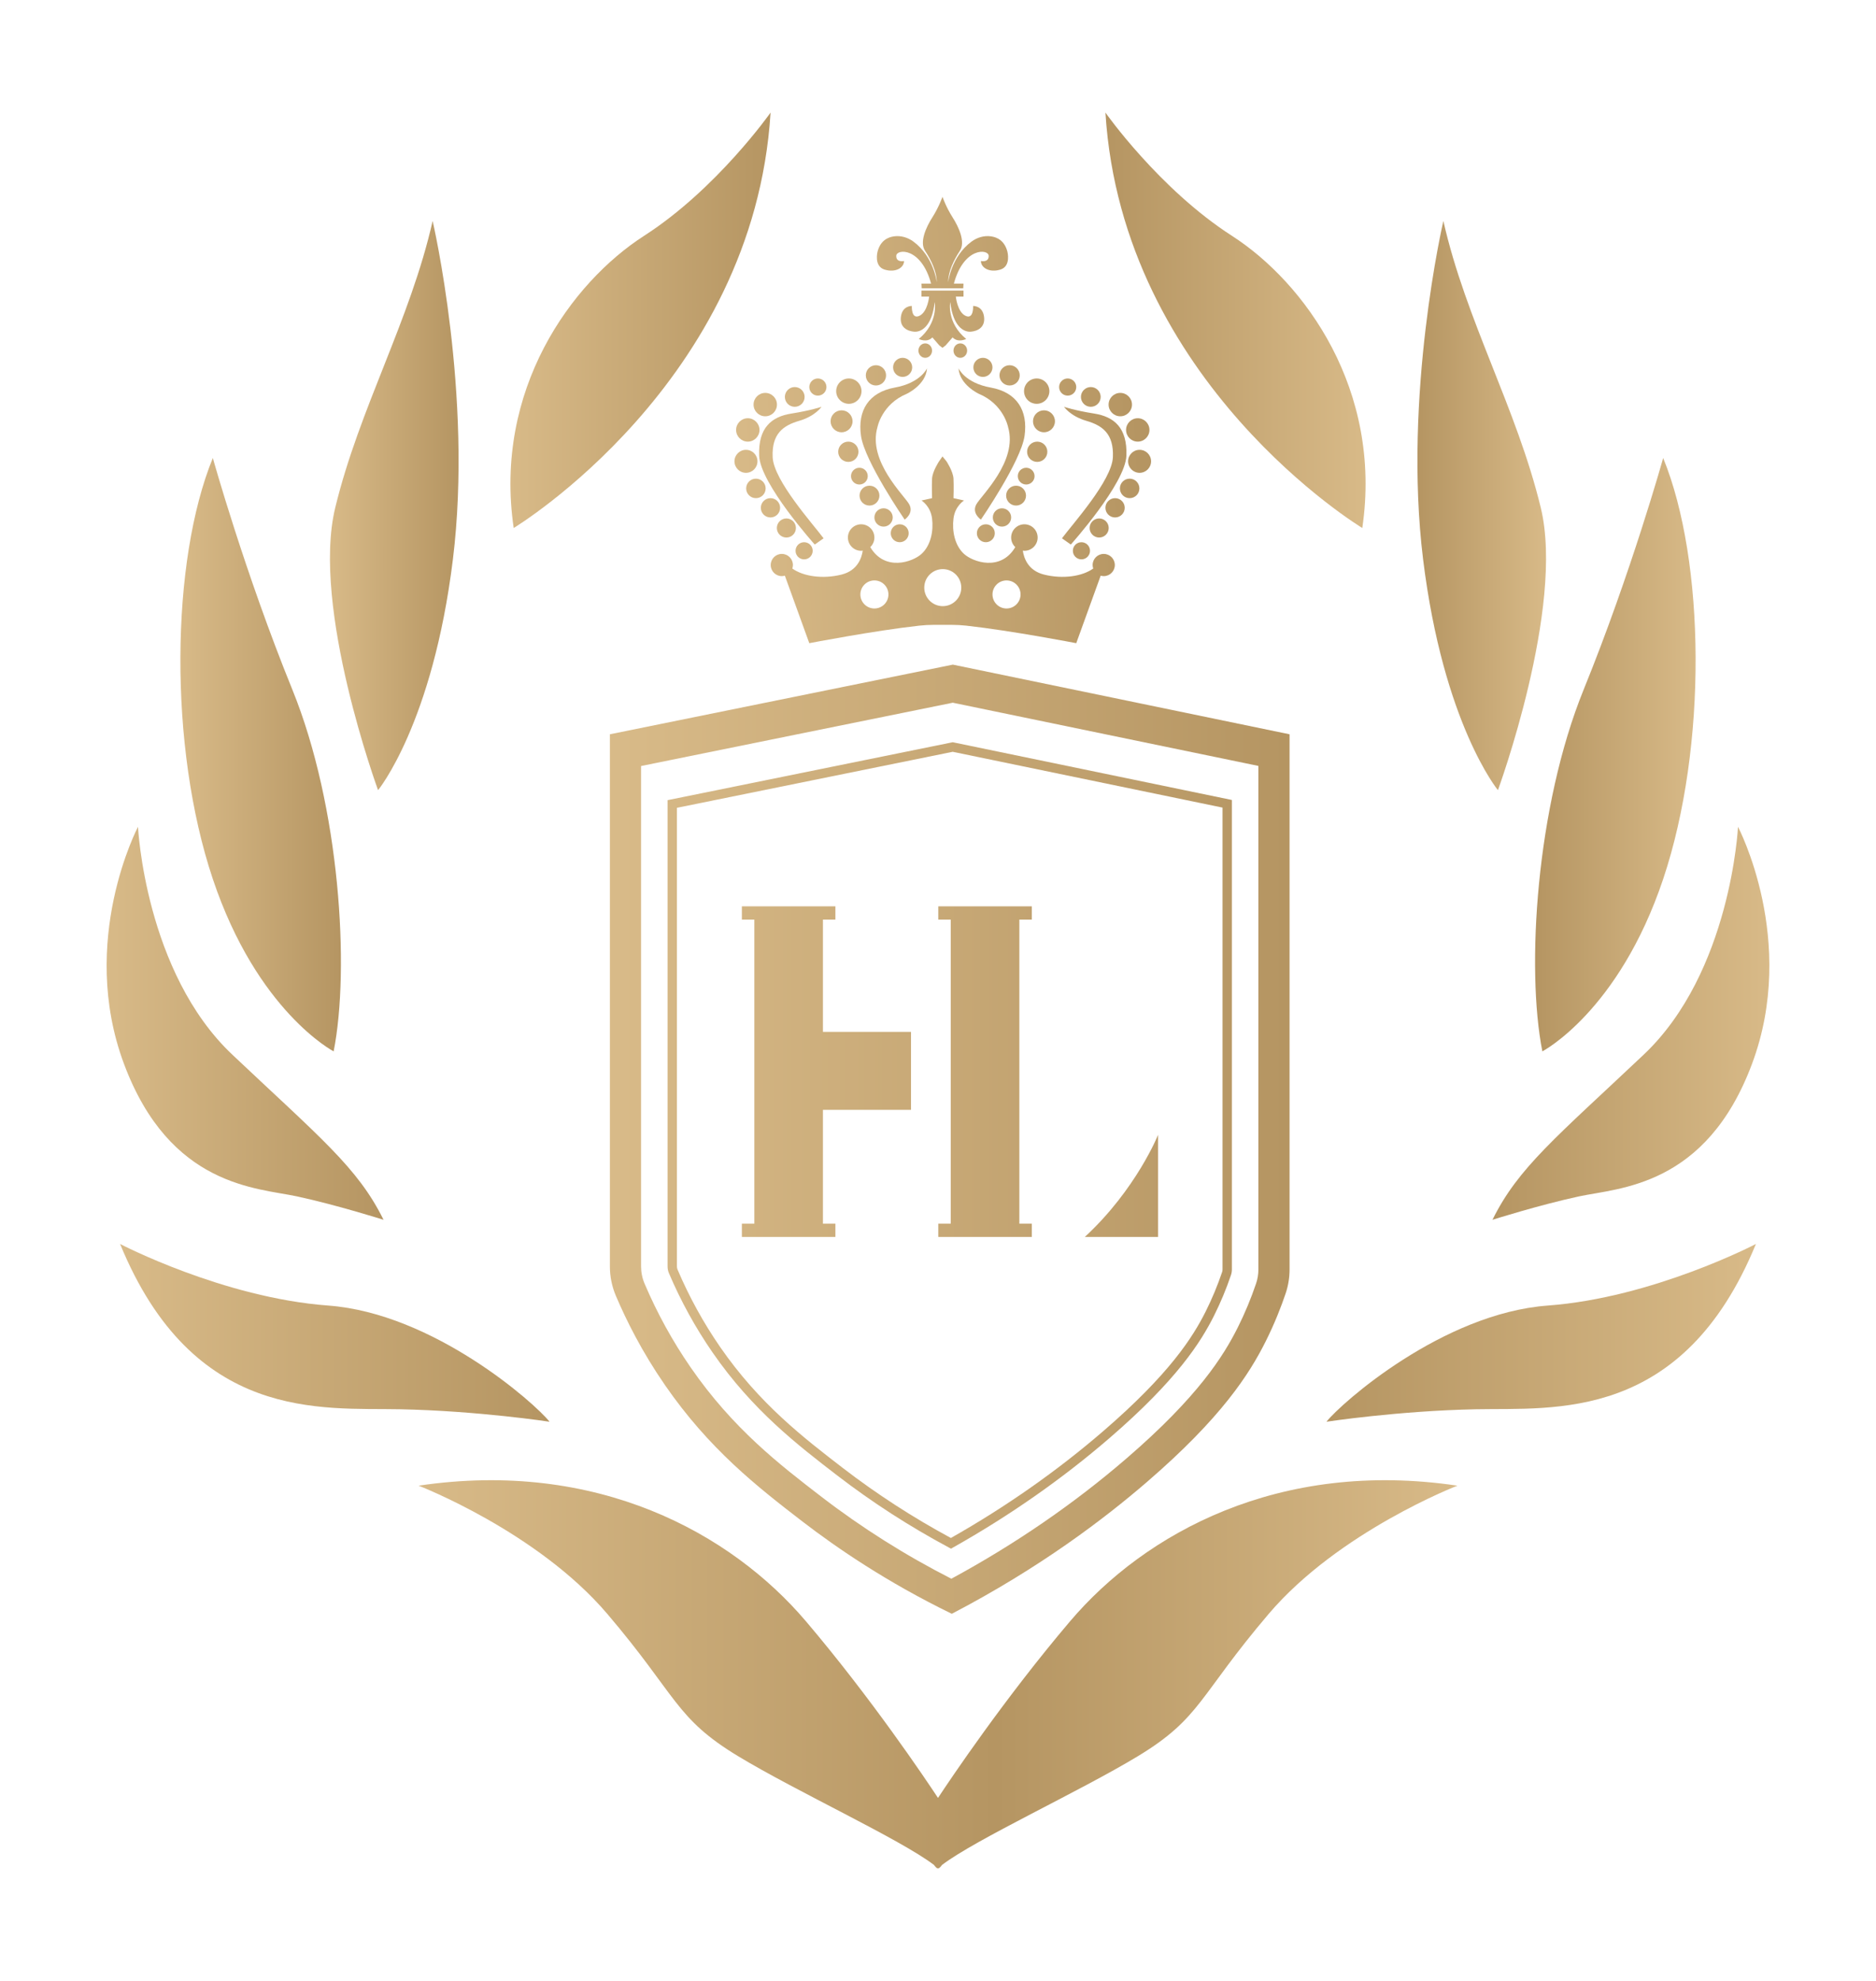 <svg xml:space="preserve" style="enable-background:new 0 0 1128.256 1190.945;" viewBox="0 0 1128.256 1190.945" y="0px" x="0px" xmlns:xlink="http://www.w3.org/1999/xlink" xmlns="http://www.w3.org/2000/svg" version="1.1">
<style type="text/css">
	.st0{fill:url(#SVGID_1_);}
	.st1{fill:url(#SVGID_00000072269441818867420660000017351322576337135490_);}
	.st2{fill:url(#SVGID_00000034800086433357003920000013222976465387836048_);}
	.st3{fill:url(#SVGID_00000113331885387194088140000010551284104844771714_);}
	.st4{fill:url(#SVGID_00000039825716509869787460000011129487369431673530_);}
	.st5{fill:url(#SVGID_00000044174867966063702420000004493039884014916790_);}
	.st6{fill:url(#SVGID_00000093140506656736415820000004788776283732405160_);}
	.st7{fill:url(#SVGID_00000018199920236679373300000005572817558099727274_);}
	.st8{fill:url(#SVGID_00000119821095803276033660000014271840805785473444_);}
	.st9{fill:url(#SVGID_00000128462231027953171440000004866033749492492970_);}
	.st10{fill:url(#SVGID_00000116932877314471414910000000163075238575854470_);}
	.st11{fill:url(#SVGID_00000182528003178045394920000011314642674670050449_);}
	.st12{fill:url(#SVGID_00000100342277105597572130000010951425058066537103_);}
	.st13{fill:url(#SVGID_00000168097235263888586260000012017496270300101561_);}
	.st14{fill:url(#SVGID_00000012458175512762446310000017759459544491361191_);}
	.st15{fill:url(#SVGID_00000002344994175704258480000012335535414116313791_);}
	.st16{fill:url(#SVGID_00000126295387198568541840000013193829693758608543_);}
	.st17{fill:url(#SVGID_00000131364639956490883630000012258019730682021278_);}
	.st18{fill:url(#SVGID_00000152961776867550222590000006430329611594606512_);}
	.st19{fill:url(#SVGID_00000036220052650644777990000000074259951061858991_);}
	.st20{fill:url(#SVGID_00000000911160820348848620000015012296995730228138_);}
	.st21{fill:url(#SVGID_00000161605107278279829110000012721203541465671596_);}
	.st22{fill:url(#SVGID_00000053508616895611776170000010224715548325264043_);}
	.st23{fill:url(#SVGID_00000064355604302397534130000018253273468634745774_);}
	.st24{fill:url(#SVGID_00000131335910698995256760000015238643308843862418_);}
	.st25{fill:url(#SVGID_00000150808092692811696140000003872369675111069862_);}
	.st26{fill:url(#SVGID_00000013166710466064574400000005265663480317480855_);}
	.st27{fill:url(#SVGID_00000054230064560501384920000001742290161841007500_);}
	.st28{fill:url(#SVGID_00000023267487649014305650000001019091110924862890_);}
	.st29{fill:url(#SVGID_00000013159620320375936090000004632900090169915301_);}
	.st30{fill:url(#SVGID_00000026124912011148566930000009000451247692088963_);}
	.st31{fill:url(#SVGID_00000147192349063264040690000010804770629178313139_);}
	.st32{fill:url(#SVGID_00000160186824999442210900000008699989216266617255_);}
	.st33{fill:url(#SVGID_00000155121338332382347760000013027275134165426866_);}
	.st34{fill:url(#SVGID_00000091705220334961188720000013216820952010452372_);}
	.st35{fill:url(#SVGID_00000056402318678081446380000005940028584295209099_);}
	.st36{fill:url(#SVGID_00000021842392280191273360000016236110055096374944_);}
	.st37{fill:url(#SVGID_00000178882997481085826020000003862107867063671736_);}
	.st38{fill:url(#SVGID_00000041977121023484530450000007586583959896451749_);}
	.st39{fill:url(#SVGID_00000022556019019671718340000015066932231898491311_);}
	.st40{fill:url(#SVGID_00000023263875281812062020000004268879686132913836_);}
	.st41{fill:url(#SVGID_00000023994628231546477280000012230157780498317203_);}
	.st42{fill:url(#SVGID_00000127022161024254831180000004311462521629758352_);}
	.st43{fill:url(#SVGID_00000101826042776459719190000013382676067807723695_);}
	.st44{fill:url(#SVGID_00000080888871586856022350000003663519769451468444_);}
	.st45{fill:url(#SVGID_00000165917791941690581740000002173815505339626148_);}
	.st46{fill:url(#SVGID_00000065037739667825386670000001369325088490939540_);}
	.st47{fill:url(#SVGID_00000041256321104443277370000003919545260226087097_);}
	.st48{fill:url(#SVGID_00000116920556271141636820000016063874229148156346_);}
	.st49{fill:url(#SVGID_00000066488263843259387970000010769176785333603516_);}
	.st50{fill:url(#SVGID_00000054960391002073245710000004098834766077988530_);}
	.st51{fill:url(#SVGID_00000165192331233548915120000010820629388246665616_);}
	.st52{fill:url(#SVGID_00000164483309515858959520000008808355091911466387_);}
	.st53{fill:url(#SVGID_00000160878160476018497660000011659315477796015023_);}
	.st54{fill:url(#SVGID_00000145764592574777806960000003997119657912445077_);}
	.st55{fill:url(#SVGID_00000082346836962443532140000014819415345014190980_);}
	.st56{fill:url(#SVGID_00000101782168258933182250000004882073233807318695_);}
	.st57{fill:url(#SVGID_00000163753812480349021050000008808617910592350378_);}
	.st58{fill:url(#SVGID_00000053545531971947984080000008073935724965304988_);}
	.st59{fill:url(#SVGID_00000134234044492799377410000000665852642866609539_);}
	.st60{fill:url(#SVGID_00000152256948222199613610000000864993272111792271_);}
</style>
<g id="Layer_1">
</g>
<g id="Layer_2">
	<g>
		<g>
			<linearGradient y2="140.901" x2="680.433" y1="152.152" x1="434.799" gradientUnits="userSpaceOnUse" id="SVGID_1_">
				<stop style="stop-color:#D8BA88" offset="0"></stop>
				<stop style="stop-color:#B59562" offset="1"></stop>
			</linearGradient>
			<path d="M531.992,162.07c6.563,2.031,11.719-1.094,11.719-5.156
				c0,0-4.844,1.094-4.688-3.125c0.156-4.219,15.001-5.313,20.938,16.719h-5.781l0.156,2.813h8.907
				h7.154h8.907l0.156-2.813h-5.782c5.938-22.032,20.782-20.938,20.938-16.719
				c0.156,4.219-4.688,3.125-4.688,3.125c0,4.063,5.156,7.188,11.719,5.156
				c6.563-2.031,4.219-10.782,4.219-10.782c-1.719-6.563-6.094-8.711-10.039-9.219
				c-4.07-0.524-8.188,0.712-11.494,3.144c-12.413,9.132-14.093,24.514-14.093,24.514
				c0-6.563,3.594-13.751,7.032-18.907c3.438-5.156-0.469-14.063-4.375-20.157
				c-3.906-6.094-6.077-12.344-6.077-12.344s-2.171,6.25-6.077,12.344
				c-3.906,6.094-7.813,15.001-4.375,20.157c3.438,5.156,7.031,12.344,7.031,18.907
				c0,0-1.68-15.382-14.093-24.514c-3.305-2.432-7.424-3.668-11.494-3.144
				c-3.946,0.508-8.321,2.656-10.039,9.219C527.774,151.288,525.43,160.039,531.992,162.07z" class="st0"></path>
			
				<linearGradient y2="186.326" x2="682.514" y1="197.577" x1="436.879" gradientUnits="userSpaceOnUse" id="SVGID_00000010995346575428445510000000020800626932996016_">
				<stop style="stop-color:#D8BA88" offset="0"></stop>
				<stop style="stop-color:#B59562" offset="1"></stop>
			</linearGradient>
			<path d="M564.963,207.697l1.858,1.406
				l1.858-1.406l4.219-4.844c3.281,3.438,8.183,0.938,8.183,0.938
				c-11.974-9.844-9.589-22.188-9.589-22.188c1.719,15.157,8.438,18.126,12.344,17.813
				s8.907-2.5,7.969-9.114c-0.938-6.614-6.563-6.356-6.563-6.356s0.469,8.282-4.531,5.938
				c-5-2.344-5.86-11.563-5.86-11.563h4.61v-3.594h-9.219h-6.842h-9.219v3.594h4.609
				c0,0-0.859,9.219-5.86,11.563c-5,2.344-4.531-5.938-4.531-5.938s-5.625-0.258-6.563,6.356
				c-0.938,6.614,4.063,8.801,7.969,9.114c3.906,0.313,10.625-2.656,12.344-17.813
				c0,0,2.385,12.344-9.589,22.188c0,0,4.901,2.5,8.183-0.938L564.963,207.697z" style="fill:url(#SVGID_00000010995346575428445510000000020800626932996016_);"></path>
			
				<linearGradient y2="262.21" x2="685.989" y1="273.461" x1="440.355" gradientUnits="userSpaceOnUse" id="SVGID_00000120547010052541586670000012570881972555084476_">
				<stop style="stop-color:#D8BA88" offset="0"></stop>
				<stop style="stop-color:#B59562" offset="1"></stop>
			</linearGradient>
			<path d="M589.93,312.388
				c0,0,24.063-35.001,26.251-50.314c2.188-15.313-4.688-26.251-20.313-29.064
				c-15.626-2.813-19.376-11.563-19.376-11.563c0.625,10,12.188,15.313,12.188,15.313
				c15.001,6.25,17.595,20.001,17.595,20.001c6.032,20.626-16.345,41.252-19.158,46.564
				C584.304,308.638,589.93,312.388,589.93,312.388z" style="fill:url(#SVGID_00000120547010052541586670000012570881972555084476_);"></path>
			
				<linearGradient y2="283.919" x2="686.984" y1="295.169" x1="441.349" gradientUnits="userSpaceOnUse" id="SVGID_00000103987662252602516890000005525376629371384241_">
				<stop style="stop-color:#D8BA88" offset="0"></stop>
				<stop style="stop-color:#B59562" offset="1"></stop>
			</linearGradient>
			<path d="M658.057,248.636
				c-11.875-1.875-18.126-4.063-18.126-4.063s3.75,5.625,13.438,8.438
				c9.688,2.813,16.563,7.813,15.938,21.876c-0.625,14.063-24.376,40.314-30.626,48.752l5.313,3.75
				c0,0,32.814-36.564,33.439-53.44C678.058,257.074,669.933,250.511,658.057,248.636z" style="fill:url(#SVGID_00000103987662252602516890000005525376629371384241_);"></path>
			
				<linearGradient y2="205.934" x2="683.412" y1="217.184" x1="437.777" gradientUnits="userSpaceOnUse" id="SVGID_00000013187434452226906670000005175181442099156123_">
				<stop style="stop-color:#D8BA88" offset="0"></stop>
				<stop style="stop-color:#B59562" offset="1"></stop>
			</linearGradient>
			
				<ellipse ry="4.336" rx="4.102" cy="210.783" cx="577.546" style="fill:url(#SVGID_00000013187434452226906670000005175181442099156123_);"></ellipse>
			
				<linearGradient y2="216.613" x2="683.901" y1="227.863" x1="438.266" gradientUnits="userSpaceOnUse" id="SVGID_00000014630655259521600240000001660006384500156331_">
				<stop style="stop-color:#D8BA88" offset="0"></stop>
				<stop style="stop-color:#B59562" offset="1"></stop>
			</linearGradient>
			
				<circle r="5.742" cy="220.861" cx="591.141" style="fill:url(#SVGID_00000014630655259521600240000001660006384500156331_);"></circle>
			
				<linearGradient y2="222.141" x2="684.154" y1="233.392" x1="438.52" gradientUnits="userSpaceOnUse" id="SVGID_00000095320620464302418430000003321146981938126751_">
				<stop style="stop-color:#D8BA88" offset="0"></stop>
				<stop style="stop-color:#B59562" offset="1"></stop>
			</linearGradient>
			
				<circle r="6.094" cy="225.666" cx="607.196" style="fill:url(#SVGID_00000095320620464302418430000003321146981938126751_);"></circle>
			
				<linearGradient y2="232.359" x2="684.622" y1="243.609" x1="438.988" gradientUnits="userSpaceOnUse" id="SVGID_00000106861956365532591440000005876691605529500854_">
				<stop style="stop-color:#D8BA88" offset="0"></stop>
				<stop style="stop-color:#B59562" offset="1"></stop>
			</linearGradient>
			
				<circle r="7.617" cy="235.159" cx="623.492" style="fill:url(#SVGID_00000106861956365532591440000005876691605529500854_);"></circle>
			
				<linearGradient y2="250.646" x2="685.46" y1="261.897" x1="439.825" gradientUnits="userSpaceOnUse" id="SVGID_00000017503853742036289060000001432047237252509607_">
				<stop style="stop-color:#D8BA88" offset="0"></stop>
				<stop style="stop-color:#B59562" offset="1"></stop>
			</linearGradient>
			<path d="M621.259,253.284
				c0,3.646,2.956,6.602,6.602,6.602c3.646,0,6.602-2.956,6.602-6.602c0-3.646-2.956-6.602-6.602-6.602
				C624.215,246.682,621.259,249.638,621.259,253.284z" style="fill:url(#SVGID_00000017503853742036289060000001432047237252509607_);"></path>
			
				<linearGradient y2="268.743" x2="686.289" y1="279.994" x1="440.654" gradientUnits="userSpaceOnUse" id="SVGID_00000057860910971560662850000008574347553167795609_">
				<stop style="stop-color:#D8BA88" offset="0"></stop>
				<stop style="stop-color:#B59562" offset="1"></stop>
			</linearGradient>
			
				<circle r="6.094" cy="271.605" cx="623.798" style="fill:url(#SVGID_00000057860910971560662850000008574347553167795609_);"></circle>
			
				<linearGradient y2="283.058" x2="686.944" y1="294.308" x1="441.31" gradientUnits="userSpaceOnUse" id="SVGID_00000004510171259191343530000006113098642777409979_">
				<stop style="stop-color:#D8BA88" offset="0"></stop>
				<stop style="stop-color:#B59562" offset="1"></stop>
			</linearGradient>
			
				<circle r="5.039" cy="286.254" cx="617.157" style="fill:url(#SVGID_00000004510171259191343530000006113098642777409979_);"></circle>
			
				<linearGradient y2="294.475" x2="687.467" y1="305.725" x1="441.833" gradientUnits="userSpaceOnUse" id="SVGID_00000053504319497401392950000017737436658546155935_">
				<stop style="stop-color:#D8BA88" offset="0"></stop>
				<stop style="stop-color:#B59562" offset="1"></stop>
			</linearGradient>
			
				<circle r="5.977" cy="297.974" cx="611.08" style="fill:url(#SVGID_00000053504319497401392950000017737436658546155935_);"></circle>
			
				<linearGradient y2="307.186" x2="688.049" y1="318.436" x1="442.415" gradientUnits="userSpaceOnUse" id="SVGID_00000145761121581370168340000004098434515232878782_">
				<stop style="stop-color:#D8BA88" offset="0"></stop>
				<stop style="stop-color:#B59562" offset="1"></stop>
			</linearGradient>
			
				<circle r="5.508" cy="311.099" cx="602.609" style="fill:url(#SVGID_00000145761121581370168340000004098434515232878782_);"></circle>
			
				<linearGradient y2="316.215" x2="688.463" y1="327.465" x1="442.828" gradientUnits="userSpaceOnUse" id="SVGID_00000089559913784193562750000011590043328347798411_">
				<stop style="stop-color:#D8BA88" offset="0"></stop>
				<stop style="stop-color:#B59562" offset="1"></stop>
			</linearGradient>
			
				<circle r="5.391" cy="320.592" cx="592.899" style="fill:url(#SVGID_00000089559913784193562750000011590043328347798411_);"></circle>
			
				<linearGradient y2="230.754" x2="684.549" y1="242.005" x1="438.914" gradientUnits="userSpaceOnUse" id="SVGID_00000096019928777388505600000008005182918881400489_">
				<stop style="stop-color:#D8BA88" offset="0"></stop>
				<stop style="stop-color:#B59562" offset="1"></stop>
			</linearGradient>
			
				<circle r="5.156" cy="232.698" cx="642.119" style="fill:url(#SVGID_00000096019928777388505600000008005182918881400489_);"></circle>
			
				<linearGradient y2="237.315" x2="684.849" y1="248.566" x1="439.215" gradientUnits="userSpaceOnUse" id="SVGID_00000083090824315220858290000000575020841149559713_">
				<stop style="stop-color:#D8BA88" offset="0"></stop>
				<stop style="stop-color:#B59562" offset="1"></stop>
			</linearGradient>
			<path d="M656.026,244.573
				c3.279,0,5.938-2.658,5.938-5.938c0-3.279-2.658-5.938-5.938-5.938
				c-3.279,0-5.938,2.658-5.938,5.938C650.088,241.915,652.747,244.573,656.026,244.573z" style="fill:url(#SVGID_00000083090824315220858290000000575020841149559713_);"></path>
			
				<linearGradient y2="242.726" x2="685.097" y1="253.976" x1="439.462" gradientUnits="userSpaceOnUse" id="SVGID_00000084500465373942263500000005251906905449569201_">
				<stop style="stop-color:#D8BA88" offset="0"></stop>
				<stop style="stop-color:#B59562" offset="1"></stop>
			</linearGradient>
			
				<circle r="7.032" cy="243.245" cx="673.761" style="fill:url(#SVGID_00000084500465373942263500000005251906905449569201_);"></circle>
			
				<linearGradient y2="258.409" x2="685.815" y1="269.659" x1="440.181" gradientUnits="userSpaceOnUse" id="SVGID_00000008113256700737376820000005514103940544999557_">
				<stop style="stop-color:#D8BA88" offset="0"></stop>
				<stop style="stop-color:#B59562" offset="1"></stop>
			</linearGradient>
			
				<circle r="7.032" cy="258.48" cx="684.264" style="fill:url(#SVGID_00000008113256700737376820000005514103940544999557_);"></circle>
			
				<linearGradient y2="277.287" x2="686.68" y1="288.538" x1="441.045" gradientUnits="userSpaceOnUse" id="SVGID_00000103258782933619325030000006682343825622359743_">
				<stop style="stop-color:#D8BA88" offset="0"></stop>
				<stop style="stop-color:#B59562" offset="1"></stop>
			</linearGradient>
			
				<circle r="6.914" cy="277.348" cx="685.363" style="fill:url(#SVGID_00000103258782933619325030000006682343825622359743_);"></circle>
			
				<linearGradient y2="293.27" x2="687.412" y1="304.52" x1="441.777" gradientUnits="userSpaceOnUse" id="SVGID_00000092418794389454561390000017194744295234106768_">
				<stop style="stop-color:#D8BA88" offset="0"></stop>
				<stop style="stop-color:#B59562" offset="1"></stop>
			</linearGradient>
			
				<circle r="5.86" cy="293.637" cx="679.386" style="fill:url(#SVGID_00000092418794389454561390000017194744295234106768_);"></circle>
			
				<linearGradient y2="304.506" x2="687.927" y1="315.756" x1="442.292" gradientUnits="userSpaceOnUse" id="SVGID_00000013161195575827359610000009139215920734047885_">
				<stop style="stop-color:#D8BA88" offset="0"></stop>
				<stop style="stop-color:#B59562" offset="1"></stop>
			</linearGradient>
			
				<circle r="5.801" cy="305.298" cx="670.627" style="fill:url(#SVGID_00000013161195575827359610000009139215920734047885_);"></circle>
			
				<linearGradient y2="316.18" x2="688.461" y1="327.431" x1="442.827" gradientUnits="userSpaceOnUse" id="SVGID_00000000909001771767701560000015519791150062709656_">
				<stop style="stop-color:#D8BA88" offset="0"></stop>
				<stop style="stop-color:#B59562" offset="1"></stop>
			</linearGradient>
			<path d="M661.057,323.17
				c3.167,0,5.735-2.567,5.735-5.734c0-3.167-2.567-5.735-5.735-5.735
				c-3.167,0-5.735,2.567-5.735,5.735C655.323,320.602,657.89,323.17,661.057,323.17z" style="fill:url(#SVGID_00000000909001771767701560000015519791150062709656_);"></path>
			
				<linearGradient y2="329.367" x2="689.065" y1="340.618" x1="443.431" gradientUnits="userSpaceOnUse" id="SVGID_00000083796925826709993610000015090378897071260069_">
				<stop style="stop-color:#D8BA88" offset="0"></stop>
				<stop style="stop-color:#B59562" offset="1"></stop>
			</linearGradient>
			
				<circle r="5.156" cy="331.139" cx="650.39" style="fill:url(#SVGID_00000083796925826709993610000015090378897071260069_);"></circle>
			
				<linearGradient y2="326.802" x2="688.948" y1="338.052" x1="443.313" gradientUnits="userSpaceOnUse" id="SVGID_00000082349066259856199020000016663723008207272066_">
				<stop style="stop-color:#D8BA88" offset="0"></stop>
				<stop style="stop-color:#B59562" offset="1"></stop>
			</linearGradient>
			<path d="M663.8,333.014
				c-3.689,0-6.68,2.991-6.68,6.68c0,0.74,0.149,1.439,0.371,2.104
				c-6.503,4.698-18.202,6.503-29.63,3.639c-9.523-2.387-12.069-9.846-12.726-14.393
				c0.316,0.038,0.626,0.096,0.952,0.096c4.401,0,7.969-3.568,7.969-7.969
				c0-4.401-3.568-7.969-7.969-7.969c-4.401,0-7.969,3.568-7.969,7.969
				c0,2.27,0.96,4.306,2.483,5.758c-8.778,14.837-25.526,8.946-30.827,4.086
				c-5.625-5.156-7.266-13.829-6.328-21.313c0.938-7.485,6.328-10.797,6.328-10.797l-6.328-1.406
				c0,0,0.234-7.266,0-11.719c-0.234-4.453-4.219-10.43-4.219-10.43l-2.405-2.93l-2.048,2.93
				c0,0-3.985,5.977-4.219,10.43c-0.234,4.453,0,11.719,0,11.719l-6.328,1.406
				c0,0,5.391,3.313,6.328,10.797c0.938,7.485-0.703,16.157-6.328,21.313
				c-5.302,4.86-22.05,10.751-30.827-4.086c1.523-1.452,2.483-3.488,2.483-5.758
				c0-4.401-3.568-7.969-7.969-7.969c-4.401,0-7.969,3.568-7.969,7.969
				c0,4.401,3.568,7.969,7.969,7.969c0.326,0,0.636-0.058,0.952-0.096
				c-0.657,4.547-3.203,12.006-12.726,14.393c-11.428,2.865-23.127,1.059-29.63-3.639
				c0.222-0.665,0.371-1.364,0.371-2.104c0-3.689-2.991-6.68-6.68-6.68
				c-3.689,0-6.68,2.991-6.68,6.68s2.991,6.68,6.68,6.68c0.642,0,1.251-0.119,1.839-0.289
				l-0.003,0.027l14.688,40.576c0,0,39.046-7.557,66.279-10.553c2.835-0.312,5.671-0.463,8.523-0.463
				h10.95c2.852,0,5.689,0.151,8.523,0.463c27.233,2.996,66.278,10.553,66.278,10.553l14.688-40.576
				l-0.003-0.027c0.588,0.169,1.197,0.289,1.839,0.289c3.689,0,6.68-2.991,6.68-6.68
				S667.489,333.014,663.8,333.014z M525.881,365.828c-4.66,0-8.438-3.778-8.438-8.438
				c0-4.66,3.778-8.438,8.438-8.438c4.66,0,8.438,3.778,8.438,8.438
				C534.319,362.05,530.541,365.828,525.881,365.828z M566.999,364.421
				c-6.149,0-11.133-4.985-11.133-11.133c0-6.149,4.984-11.133,11.133-11.133
				c6.149,0,11.133,4.985,11.133,11.133C578.132,359.437,573.148,364.421,566.999,364.421z
				 M605.337,365.828c-4.66,0-8.438-3.778-8.438-8.438c0-4.66,3.778-8.438,8.438-8.438
				c4.66,0,8.438,3.778,8.438,8.438C613.775,362.05,609.997,365.828,605.337,365.828z" style="fill:url(#SVGID_00000082349066259856199020000016663723008207272066_);"></path>
			
				<linearGradient y2="260.728" x2="685.921" y1="271.979" x1="440.287" gradientUnits="userSpaceOnUse" id="SVGID_00000127727374439764230500000012817825872084168093_">
				<stop style="stop-color:#D8BA88" offset="0"></stop>
				<stop style="stop-color:#B59562" offset="1"></stop>
			</linearGradient>
			<path d="M545.319,236.76
				c0,0,11.563-5.313,12.188-15.313c0,0-3.75,8.75-19.376,11.563s-22.501,13.75-20.313,29.064
				c2.188,15.313,26.251,50.314,26.251,50.314s5.625-3.75,2.813-9.063
				c-2.813-5.313-25.19-25.939-19.158-46.564C527.724,256.761,530.318,243.01,545.319,236.76z" style="fill:url(#SVGID_00000127727374439764230500000012817825872084168093_);"></path>
			
				<linearGradient y2="277.066" x2="686.67" y1="288.317" x1="441.035" gradientUnits="userSpaceOnUse" id="SVGID_00000089540013384041009010000004784664561076583614_">
				<stop style="stop-color:#D8BA88" offset="0"></stop>
				<stop style="stop-color:#B59562" offset="1"></stop>
			</linearGradient>
			<path d="M495.317,323.639
				c-6.25-8.438-30.001-34.689-30.626-48.752c-0.625-14.063,6.25-19.063,15.938-21.876
				c9.688-2.813,13.438-8.438,13.438-8.438s-6.25,2.188-18.126,4.063
				c-11.875,1.875-20.001,8.438-19.376,25.313c0.625,16.876,33.439,53.44,33.439,53.44L495.317,323.639z" style="fill:url(#SVGID_00000089540013384041009010000004784664561076583614_);"></path>
			
				<linearGradient y2="204.97" x2="683.368" y1="216.22" x1="437.733" gradientUnits="userSpaceOnUse" id="SVGID_00000117659624568266334290000017651951450307210124_">
				<stop style="stop-color:#D8BA88" offset="0"></stop>
				<stop style="stop-color:#B59562" offset="1"></stop>
			</linearGradient>
			
				<ellipse ry="4.336" rx="4.102" cy="210.783" cx="556.452" style="fill:url(#SVGID_00000117659624568266334290000017651951450307210124_);"></ellipse>
			
				<linearGradient y2="214.406" x2="683.8" y1="225.656" x1="438.165" gradientUnits="userSpaceOnUse" id="SVGID_00000111149711444952349260000012070871963827785900_">
				<stop style="stop-color:#D8BA88" offset="0"></stop>
				<stop style="stop-color:#B59562" offset="1"></stop>
			</linearGradient>
			
				<circle r="5.742" cy="220.861" cx="542.858" style="fill:url(#SVGID_00000111149711444952349260000012070871963827785900_);"></circle>
			
				<linearGradient y2="218.467" x2="683.986" y1="229.717" x1="438.351" gradientUnits="userSpaceOnUse" id="SVGID_00000138555091725077009110000014104483228736024224_">
				<stop style="stop-color:#D8BA88" offset="0"></stop>
				<stop style="stop-color:#B59562" offset="1"></stop>
			</linearGradient>
			
				<circle r="6.094" cy="225.666" cx="526.802" style="fill:url(#SVGID_00000138555091725077009110000014104483228736024224_);"></circle>
			
				<linearGradient y2="227.195" x2="684.385" y1="238.445" x1="438.751" gradientUnits="userSpaceOnUse" id="SVGID_00000162309915826184990450000016292602075765911481_">
				<stop style="stop-color:#D8BA88" offset="0"></stop>
				<stop style="stop-color:#B59562" offset="1"></stop>
			</linearGradient>
			
				<circle r="7.617" cy="235.159" cx="510.507" style="fill:url(#SVGID_00000162309915826184990450000016292602075765911481_);"></circle>
			
				<linearGradient y2="245.083" x2="685.205" y1="256.333" x1="439.57" gradientUnits="userSpaceOnUse" id="SVGID_00000134245650122567037520000007668243209302581908_">
				<stop style="stop-color:#D8BA88" offset="0"></stop>
				<stop style="stop-color:#B59562" offset="1"></stop>
			</linearGradient>
			<path d="M506.137,259.886
				c3.646,0,6.602-2.956,6.602-6.602c0-3.646-2.956-6.602-6.602-6.602s-6.602,2.956-6.602,6.602
				C499.536,256.93,502.491,259.886,506.137,259.886z" style="fill:url(#SVGID_00000134245650122567037520000007668243209302581908_);"></path>
			
				<linearGradient y2="263.551" x2="686.051" y1="274.802" x1="440.416" gradientUnits="userSpaceOnUse" id="SVGID_00000173858329012008398550000017419911935416729009_">
				<stop style="stop-color:#D8BA88" offset="0"></stop>
				<stop style="stop-color:#B59562" offset="1"></stop>
			</linearGradient>
			
				<circle r="6.094" cy="271.605" cx="510.2" style="fill:url(#SVGID_00000173858329012008398550000017419911935416729009_);"></circle>
			
				<linearGradient y2="278.473" x2="686.734" y1="289.723" x1="441.1" gradientUnits="userSpaceOnUse" id="SVGID_00000040572685399272233170000013588897422651037099_">
				<stop style="stop-color:#D8BA88" offset="0"></stop>
				<stop style="stop-color:#B59562" offset="1"></stop>
			</linearGradient>
			
				<circle r="5.039" cy="286.254" cx="516.841" style="fill:url(#SVGID_00000040572685399272233170000013588897422651037099_);"></circle>
			
				<linearGradient y2="290.445" x2="687.283" y1="301.696" x1="441.648" gradientUnits="userSpaceOnUse" id="SVGID_00000098916394886835935980000014147995543239802012_">
				<stop style="stop-color:#D8BA88" offset="0"></stop>
				<stop style="stop-color:#B59562" offset="1"></stop>
			</linearGradient>
			
				<circle r="5.977" cy="297.974" cx="522.919" style="fill:url(#SVGID_00000098916394886835935980000014147995543239802012_);"></circle>
			
				<linearGradient y2="303.931" x2="687.9" y1="315.181" x1="442.266" gradientUnits="userSpaceOnUse" id="SVGID_00000080906211750544499550000004970748772992346760_">
				<stop style="stop-color:#D8BA88" offset="0"></stop>
				<stop style="stop-color:#B59562" offset="1"></stop>
			</linearGradient>
			
				<circle r="5.508" cy="311.099" cx="531.389" style="fill:url(#SVGID_00000080906211750544499550000004970748772992346760_);"></circle>
			
				<linearGradient y2="313.847" x2="688.354" y1="325.098" x1="442.72" gradientUnits="userSpaceOnUse" id="SVGID_00000132795517664846921710000013801210374840746939_">
				<stop style="stop-color:#D8BA88" offset="0"></stop>
				<stop style="stop-color:#B59562" offset="1"></stop>
			</linearGradient>
			
				<circle r="5.391" cy="320.592" cx="541.1" style="fill:url(#SVGID_00000132795517664846921710000013801210374840746939_);"></circle>
			
				<linearGradient y2="223.887" x2="684.234" y1="235.138" x1="438.6" gradientUnits="userSpaceOnUse" id="SVGID_00000056386100476751059220000006352817098608240045_">
				<stop style="stop-color:#D8BA88" offset="0"></stop>
				<stop style="stop-color:#B59562" offset="1"></stop>
			</linearGradient>
			
				<circle r="5.156" cy="232.698" cx="491.879" style="fill:url(#SVGID_00000056386100476751059220000006352817098608240045_);"></circle>
			
				<linearGradient y2="229.177" x2="684.476" y1="240.428" x1="438.842" gradientUnits="userSpaceOnUse" id="SVGID_00000049920595135211892810000015139693972765811589_">
				<stop style="stop-color:#D8BA88" offset="0"></stop>
				<stop style="stop-color:#B59562" offset="1"></stop>
			</linearGradient>
			<path d="M477.972,244.573
				c3.279,0,5.938-2.658,5.938-5.938c0-3.279-2.658-5.938-5.938-5.938
				c-3.279,0-5.938,2.658-5.938,5.938C472.035,241.915,474.693,244.573,477.972,244.573z" style="fill:url(#SVGID_00000049920595135211892810000015139693972765811589_);"></path>
			
				<linearGradient y2="232.966" x2="684.65" y1="244.217" x1="439.015" gradientUnits="userSpaceOnUse" id="SVGID_00000041265112953049427820000008933240309005600902_">
				<stop style="stop-color:#D8BA88" offset="0"></stop>
				<stop style="stop-color:#B59562" offset="1"></stop>
			</linearGradient>
			
				<circle r="7.032" cy="243.245" cx="460.237" style="fill:url(#SVGID_00000041265112953049427820000008933240309005600902_);"></circle>
			
				<linearGradient y2="247.689" x2="685.324" y1="258.94" x1="439.69" gradientUnits="userSpaceOnUse" id="SVGID_00000060739069378049343540000018026820732525410481_">
				<stop style="stop-color:#D8BA88" offset="0"></stop>
				<stop style="stop-color:#B59562" offset="1"></stop>
			</linearGradient>
			
				<circle r="7.032" cy="258.48" cx="449.734" style="fill:url(#SVGID_00000060739069378049343540000018026820732525410481_);"></circle>
			
				<linearGradient y2="266.468" x2="686.184" y1="277.718" x1="440.55" gradientUnits="userSpaceOnUse" id="SVGID_00000114042367081282953370000003778489990712002445_">
				<stop style="stop-color:#D8BA88" offset="0"></stop>
				<stop style="stop-color:#B59562" offset="1"></stop>
			</linearGradient>
			
				<circle r="6.914" cy="277.348" cx="448.635" style="fill:url(#SVGID_00000114042367081282953370000003778489990712002445_);"></circle>
			
				<linearGradient y2="282.996" x2="686.941" y1="294.247" x1="441.307" gradientUnits="userSpaceOnUse" id="SVGID_00000132046117099904496910000000606765686849823927_">
				<stop style="stop-color:#D8BA88" offset="0"></stop>
				<stop style="stop-color:#B59562" offset="1"></stop>
			</linearGradient>
			
				<circle r="5.86" cy="293.637" cx="454.612" style="fill:url(#SVGID_00000132046117099904496910000000606765686849823927_);"></circle>
			
				<linearGradient y2="295.033" x2="687.493" y1="306.283" x1="441.858" gradientUnits="userSpaceOnUse" id="SVGID_00000156568925968508877730000003411574623807915185_">
				<stop style="stop-color:#D8BA88" offset="0"></stop>
				<stop style="stop-color:#B59562" offset="1"></stop>
			</linearGradient>
			
				<circle r="5.801" cy="305.298" cx="463.371" style="fill:url(#SVGID_00000156568925968508877730000003411574623807915185_);"></circle>
			
				<linearGradient y2="307.582" x2="688.067" y1="318.833" x1="442.433" gradientUnits="userSpaceOnUse" id="SVGID_00000036933076693199734810000008110784692123610047_">
				<stop style="stop-color:#D8BA88" offset="0"></stop>
				<stop style="stop-color:#B59562" offset="1"></stop>
			</linearGradient>
			<path d="M472.941,311.701
				c-3.167,0-5.734,2.567-5.734,5.735c0,3.167,2.567,5.734,5.734,5.734c3.167,0,5.735-2.567,5.735-5.734
				C478.675,314.268,476.108,311.701,472.941,311.701z" style="fill:url(#SVGID_00000036933076693199734810000008110784692123610047_);"></path>
			
				<linearGradient y2="321.745" x2="688.716" y1="332.995" x1="443.082" gradientUnits="userSpaceOnUse" id="SVGID_00000095321291601979876010000006122809418415997076_">
				<stop style="stop-color:#D8BA88" offset="0"></stop>
				<stop style="stop-color:#B59562" offset="1"></stop>
			</linearGradient>
			
				<circle r="5.156" cy="331.139" cx="483.609" style="fill:url(#SVGID_00000095321291601979876010000006122809418415997076_);"></circle>
		</g>
		
			<linearGradient y2="684.903" x2="774.329" y1="684.903" x1="373.046" gradientUnits="userSpaceOnUse" id="SVGID_00000114752584437488585460000002530794645931679410_">
			<stop style="stop-color:#D8BA88" offset="0"></stop>
			<stop style="stop-color:#B59562" offset="1"></stop>
		</linearGradient>
		<path d="M573.054,399.579l-206.258,41.877
			v319.896c0,6.101,1.225,12.129,3.615,17.743c6.342,14.903,15.722,33.657,29.512,53.627
			c26.59,38.506,55.446,61.068,82.503,81.878c21.052,16.191,51.009,36.645,90.003,55.627
			c53.013-27.663,91.762-57.173,117.505-79.378c44.784-38.63,61.497-64.892,71.253-84.378
			c5.439-10.864,9.289-20.769,12.004-28.807c1.577-4.668,2.372-9.55,2.372-14.477V441.456
			L573.054,399.579z M756.811,763.186c0,2.902-0.466,5.755-1.385,8.476
			c-3.052,9.035-6.755,17.921-11.007,26.414c-8.618,17.218-23.993,41.708-66.733,78.574
			c-31.766,27.403-67.231,51.759-105.534,72.489c-27.697-14.122-53.998-30.715-78.294-49.402
			c-24.864-19.124-53.046-40.799-78.505-77.671c-10.855-15.718-20.171-32.647-27.688-50.314
			c-1.405-3.302-2.118-6.801-2.118-10.401V460.533l187.472-38.063l183.792,38.006V763.186z" style="fill:url(#SVGID_00000114752584437488585460000002530794645931679410_);"></path>
		
			<linearGradient y2="688.652" x2="774.329" y1="688.652" x1="373.046" gradientUnits="userSpaceOnUse" id="SVGID_00000091694038884693121270000010693636046012921767_">
			<stop style="stop-color:#D8BA88" offset="0"></stop>
			<stop style="stop-color:#B59562" offset="1"></stop>
		</linearGradient>
		<path d="M571.944,931.065l-1.361-0.729
			c-23.58-12.627-46.125-27.172-67.008-43.233c-23.938-18.414-51.069-39.281-75.106-74.093
			c-10.245-14.836-19.039-30.818-26.138-47.501c-0.569-1.333-0.845-2.694-0.845-4.158V481.06
			l171.505-34.822l0.564,0.117l167.319,34.599v282.23c0,1.165-0.184,2.3-0.547,3.375
			c-2.816,8.337-6.234,16.539-10.159,24.381c-7.952,15.887-22.287,38.615-62.892,73.639
			c-28.417,24.513-60.039,46.628-93.986,65.728L571.944,931.065z M407.11,485.658v275.692
			c0,0.701,0.125,1.322,0.396,1.956c6.951,16.335,15.561,31.982,25.592,46.507
			c23.536,34.088,50.296,54.67,73.905,72.829c20.239,15.566,42.058,29.692,64.875,42.002
			c33.111-18.742,63.965-40.378,91.724-64.324c39.85-34.372,53.819-56.479,61.536-71.897
			c3.81-7.61,7.127-15.572,9.859-23.662c0.168-0.494,0.252-1.025,0.252-1.577V485.537l-162.269-33.555
			L407.11,485.658z" style="fill:url(#SVGID_00000091694038884693121270000010693636046012921767_);"></path>
		<g>
			
				<linearGradient y2="644.276" x2="774.329" y1="644.276" x1="373.046" gradientUnits="userSpaceOnUse" id="SVGID_00000058566339725236812130000011762398463136273575_">
				<stop style="stop-color:#D8BA88" offset="0"></stop>
				<stop style="stop-color:#B59562" offset="1"></stop>
			</linearGradient>
			<polygon points="494.926,552.866 
				502.426,552.866 502.426,544.897 446.174,544.897 446.174,552.866 453.674,552.866 453.674,735.686 
				446.174,735.686 446.174,743.655 502.426,743.655 502.426,735.686 494.926,735.686 494.926,667.246 
				547.897,667.246 547.897,620.369 494.926,620.369" style="fill:url(#SVGID_00000058566339725236812130000011762398463136273575_);"></polygon>
			
				<linearGradient y2="644.276" x2="774.329" y1="644.276" x1="373.046" gradientUnits="userSpaceOnUse" id="SVGID_00000028308380069581774950000003295763784757727660_">
				<stop style="stop-color:#D8BA88" offset="0"></stop>
				<stop style="stop-color:#B59562" offset="1"></stop>
			</linearGradient>
			<polygon points="620.556,552.866 
				620.556,544.897 564.304,544.897 564.304,552.866 571.804,552.866 571.804,735.686 564.304,735.686 
				564.304,743.655 620.556,743.655 620.556,735.686 613.056,735.686 613.056,552.866" style="fill:url(#SVGID_00000028308380069581774950000003295763784757727660_);"></polygon>
		</g>
		
			<linearGradient y2="712.951" x2="774.329" y1="712.951" x1="373.046" gradientUnits="userSpaceOnUse" id="SVGID_00000145041383220503497660000007743975247296780194_">
			<stop style="stop-color:#D8BA88" offset="0"></stop>
			<stop style="stop-color:#B59562" offset="1"></stop>
		</linearGradient>
		<path d="M696.496,682.246
			c0,0-13.125,32.814-44.064,61.409h44.064V682.246z" style="fill:url(#SVGID_00000145041383220503497660000007743975247296780194_);"></path>
		
			<linearGradient y2="192.563" x2="821.274" y1="192.563" x1="664.826" gradientUnits="userSpaceOnUse" id="SVGID_00000096018358988820191760000016208477037445742215_">
			<stop style="stop-color:#B59562" offset="0"></stop>
			<stop style="stop-color:#D8BA88" offset="1"></stop>
		</linearGradient>
		<path d="M664.826,67.691
			c0,0,32.295,45.939,76.047,74.065s90.629,92.597,78.441,175.679
			C819.314,317.435,674.876,230.354,664.826,67.691z" style="fill:url(#SVGID_00000096018358988820191760000016208477037445742215_);"></path>
		
			<linearGradient y2="303.95" x2="929.821" y1="303.95" x1="852.465" gradientUnits="userSpaceOnUse" id="SVGID_00000094619224489317864910000006240203540195244478_">
			<stop style="stop-color:#B59562" offset="0"></stop>
			<stop style="stop-color:#D8BA88" offset="1"></stop>
		</linearGradient>
		<path d="M868.065,132.85
			c0,0-24.376,104.535-12.188,203.445s45.002,138.755,45.002,138.755s40.314-109.809,25.782-169.753
			S881.66,192.852,868.065,132.85z" style="fill:url(#SVGID_00000094619224489317864910000006240203540195244478_);"></path>
		
			<linearGradient y2="453.722" x2="1019.774" y1="453.722" x1="923.216" gradientUnits="userSpaceOnUse" id="SVGID_00000111896769823099374910000001406175807563361215_">
			<stop style="stop-color:#B59562" offset="0"></stop>
			<stop style="stop-color:#D8BA88" offset="1"></stop>
		</linearGradient>
		<path d="M1000.258,275.355
			c0,0-19.219,68.909-47.814,139.224c-28.595,70.315-34.689,167.819-24.845,217.508
			c0,0,45.939-23.907,72.659-103.598S1025.572,337.233,1000.258,275.355z" style="fill:url(#SVGID_00000111896769823099374910000001406175807563361215_);"></path>
		
			<linearGradient y2="615.212" x2="1064.128" y1="615.212" x1="897.598" gradientUnits="userSpaceOnUse" id="SVGID_00000018235812835814211620000006677644972529851827_">
			<stop style="stop-color:#B59562" offset="0"></stop>
			<stop style="stop-color:#D8BA88" offset="1"></stop>
		</linearGradient>
		<path d="M1045.26,497.083
			c0,0-4.219,87.397-56.721,136.983c-52.502,49.586-75.472,67.868-90.941,99.276
			c0,0,28.126-8.907,52.033-14.063c23.907-5.156,76.409-5.625,104.066-79.691
			C1081.355,565.523,1045.26,497.083,1045.26,497.083z" style="fill:url(#SVGID_00000018235812835814211620000006677644972529851827_);"></path>
		
			<linearGradient y2="801.313" x2="1056.042" y1="801.313" x1="797.75" gradientUnits="userSpaceOnUse" id="SVGID_00000036944073409358267000000018371081103367318689_">
			<stop style="stop-color:#B59562" offset="0"></stop>
			<stop style="stop-color:#D8BA88" offset="1"></stop>
		</linearGradient>
		<path d="M1056.042,747.874
			c0,0-61.877,32.345-125.161,37.033s-124.224,58.596-133.13,69.846c0,0,43.127-6.563,90.003-7.5
			C934.631,846.315,1011.977,855.222,1056.042,747.874z" style="fill:url(#SVGID_00000036944073409358267000000018371081103367318689_);"></path>
		
			<linearGradient y2="192.563" x2="463.43" y1="192.563" x1="306.982" gradientUnits="userSpaceOnUse" id="SVGID_00000007393930046004836700000013797444860206109346_">
			<stop style="stop-color:#D8BA88" offset="0"></stop>
			<stop style="stop-color:#B59562" offset="1"></stop>
		</linearGradient>
		<path d="M463.43,67.691
			c0,0-32.295,45.939-76.047,74.065s-90.629,92.597-78.441,175.679
			C308.943,317.435,453.381,230.354,463.43,67.691z" style="fill:url(#SVGID_00000007393930046004836700000013797444860206109346_);"></path>
		
			<linearGradient y2="303.95" x2="275.791" y1="303.95" x1="198.435" gradientUnits="userSpaceOnUse" id="SVGID_00000003076186522111455370000007214539671557079434_">
			<stop style="stop-color:#D8BA88" offset="0"></stop>
			<stop style="stop-color:#B59562" offset="1"></stop>
		</linearGradient>
		<path d="M260.191,132.85
			c0,0,24.376,104.535,12.188,203.445c-12.188,98.91-45.002,138.755-45.002,138.755
			s-40.314-109.809-25.782-169.753S246.596,192.852,260.191,132.85z" style="fill:url(#SVGID_00000003076186522111455370000007214539671557079434_);"></path>
		
			<linearGradient y2="453.722" x2="205.04" y1="453.722" x1="108.482" gradientUnits="userSpaceOnUse" id="SVGID_00000050652720658786767840000001771449172462440354_">
			<stop style="stop-color:#D8BA88" offset="0"></stop>
			<stop style="stop-color:#B59562" offset="1"></stop>
		</linearGradient>
		<path d="M127.998,275.355
			c0,0,19.22,68.909,47.814,139.224s34.689,167.819,24.845,217.508c0,0-45.939-23.907-72.659-103.598
			S102.685,337.233,127.998,275.355z" style="fill:url(#SVGID_00000050652720658786767840000001771449172462440354_);"></path>
		
			<linearGradient y2="615.212" x2="230.658" y1="615.212" x1="64.128" gradientUnits="userSpaceOnUse" id="SVGID_00000059306506475084123620000006780962692257566906_">
			<stop style="stop-color:#D8BA88" offset="0"></stop>
			<stop style="stop-color:#B59562" offset="1"></stop>
		</linearGradient>
		<path d="M82.996,497.083
			c0,0,4.219,87.397,56.721,136.983c52.502,49.586,75.472,67.868,90.941,99.276
			c0,0-28.126-8.907-52.033-14.063s-76.409-5.625-104.067-79.691S82.996,497.083,82.996,497.083z" style="fill:url(#SVGID_00000059306506475084123620000006780962692257566906_);"></path>
		
			<linearGradient y2="801.313" x2="330.506" y1="801.313" x1="72.215" gradientUnits="userSpaceOnUse" id="SVGID_00000070816115460805959020000014471579797283027617_">
			<stop style="stop-color:#D8BA88" offset="0"></stop>
			<stop style="stop-color:#B59562" offset="1"></stop>
		</linearGradient>
		<path d="M72.215,747.874
			c0,0,61.877,32.345,125.161,37.033s124.224,58.596,133.13,69.846c0,0-43.127-6.563-90.003-7.5
			C193.626,846.315,116.279,855.222,72.215,747.874z" style="fill:url(#SVGID_00000070816115460805959020000014471579797283027617_);"></path>
		
			<linearGradient y2="1006.582" x2="876.503" y1="1006.582" x1="251.753" gradientUnits="userSpaceOnUse" id="SVGID_00000031171591982839797030000004588300431729170362_">
			<stop style="stop-color:#D8BA88" offset="0"></stop>
			<stop style="stop-color:#B59562" offset="0.556"></stop>
			<stop style="stop-color:#D8BA88" offset="1"></stop>
		</linearGradient>
		<path d="M643.526,974.758
			c-39.282,46.238-71.771,94.611-79.397,106.162c-7.626-11.552-40.116-59.924-79.398-106.162
			c-45.002-52.971-125.63-97.504-232.978-81.566c0,0,71.253,27.501,113.442,77.034
			s40.783,62.659,78.753,85.628c35.069,21.215,97.693,50.015,117.774,65.374c0,0,1.776,2.496,2.407,1.946
			c0.63,0.55,2.406-1.946,2.406-1.946c20.081-15.359,82.705-44.159,117.774-65.374
			c37.97-22.97,36.564-36.095,78.753-85.628s113.442-77.034,113.442-77.034
			C769.155,877.254,688.527,921.787,643.526,974.758z" style="fill:url(#SVGID_00000031171591982839797030000004588300431729170362_);"></path>
	</g>
</g>
</svg>
